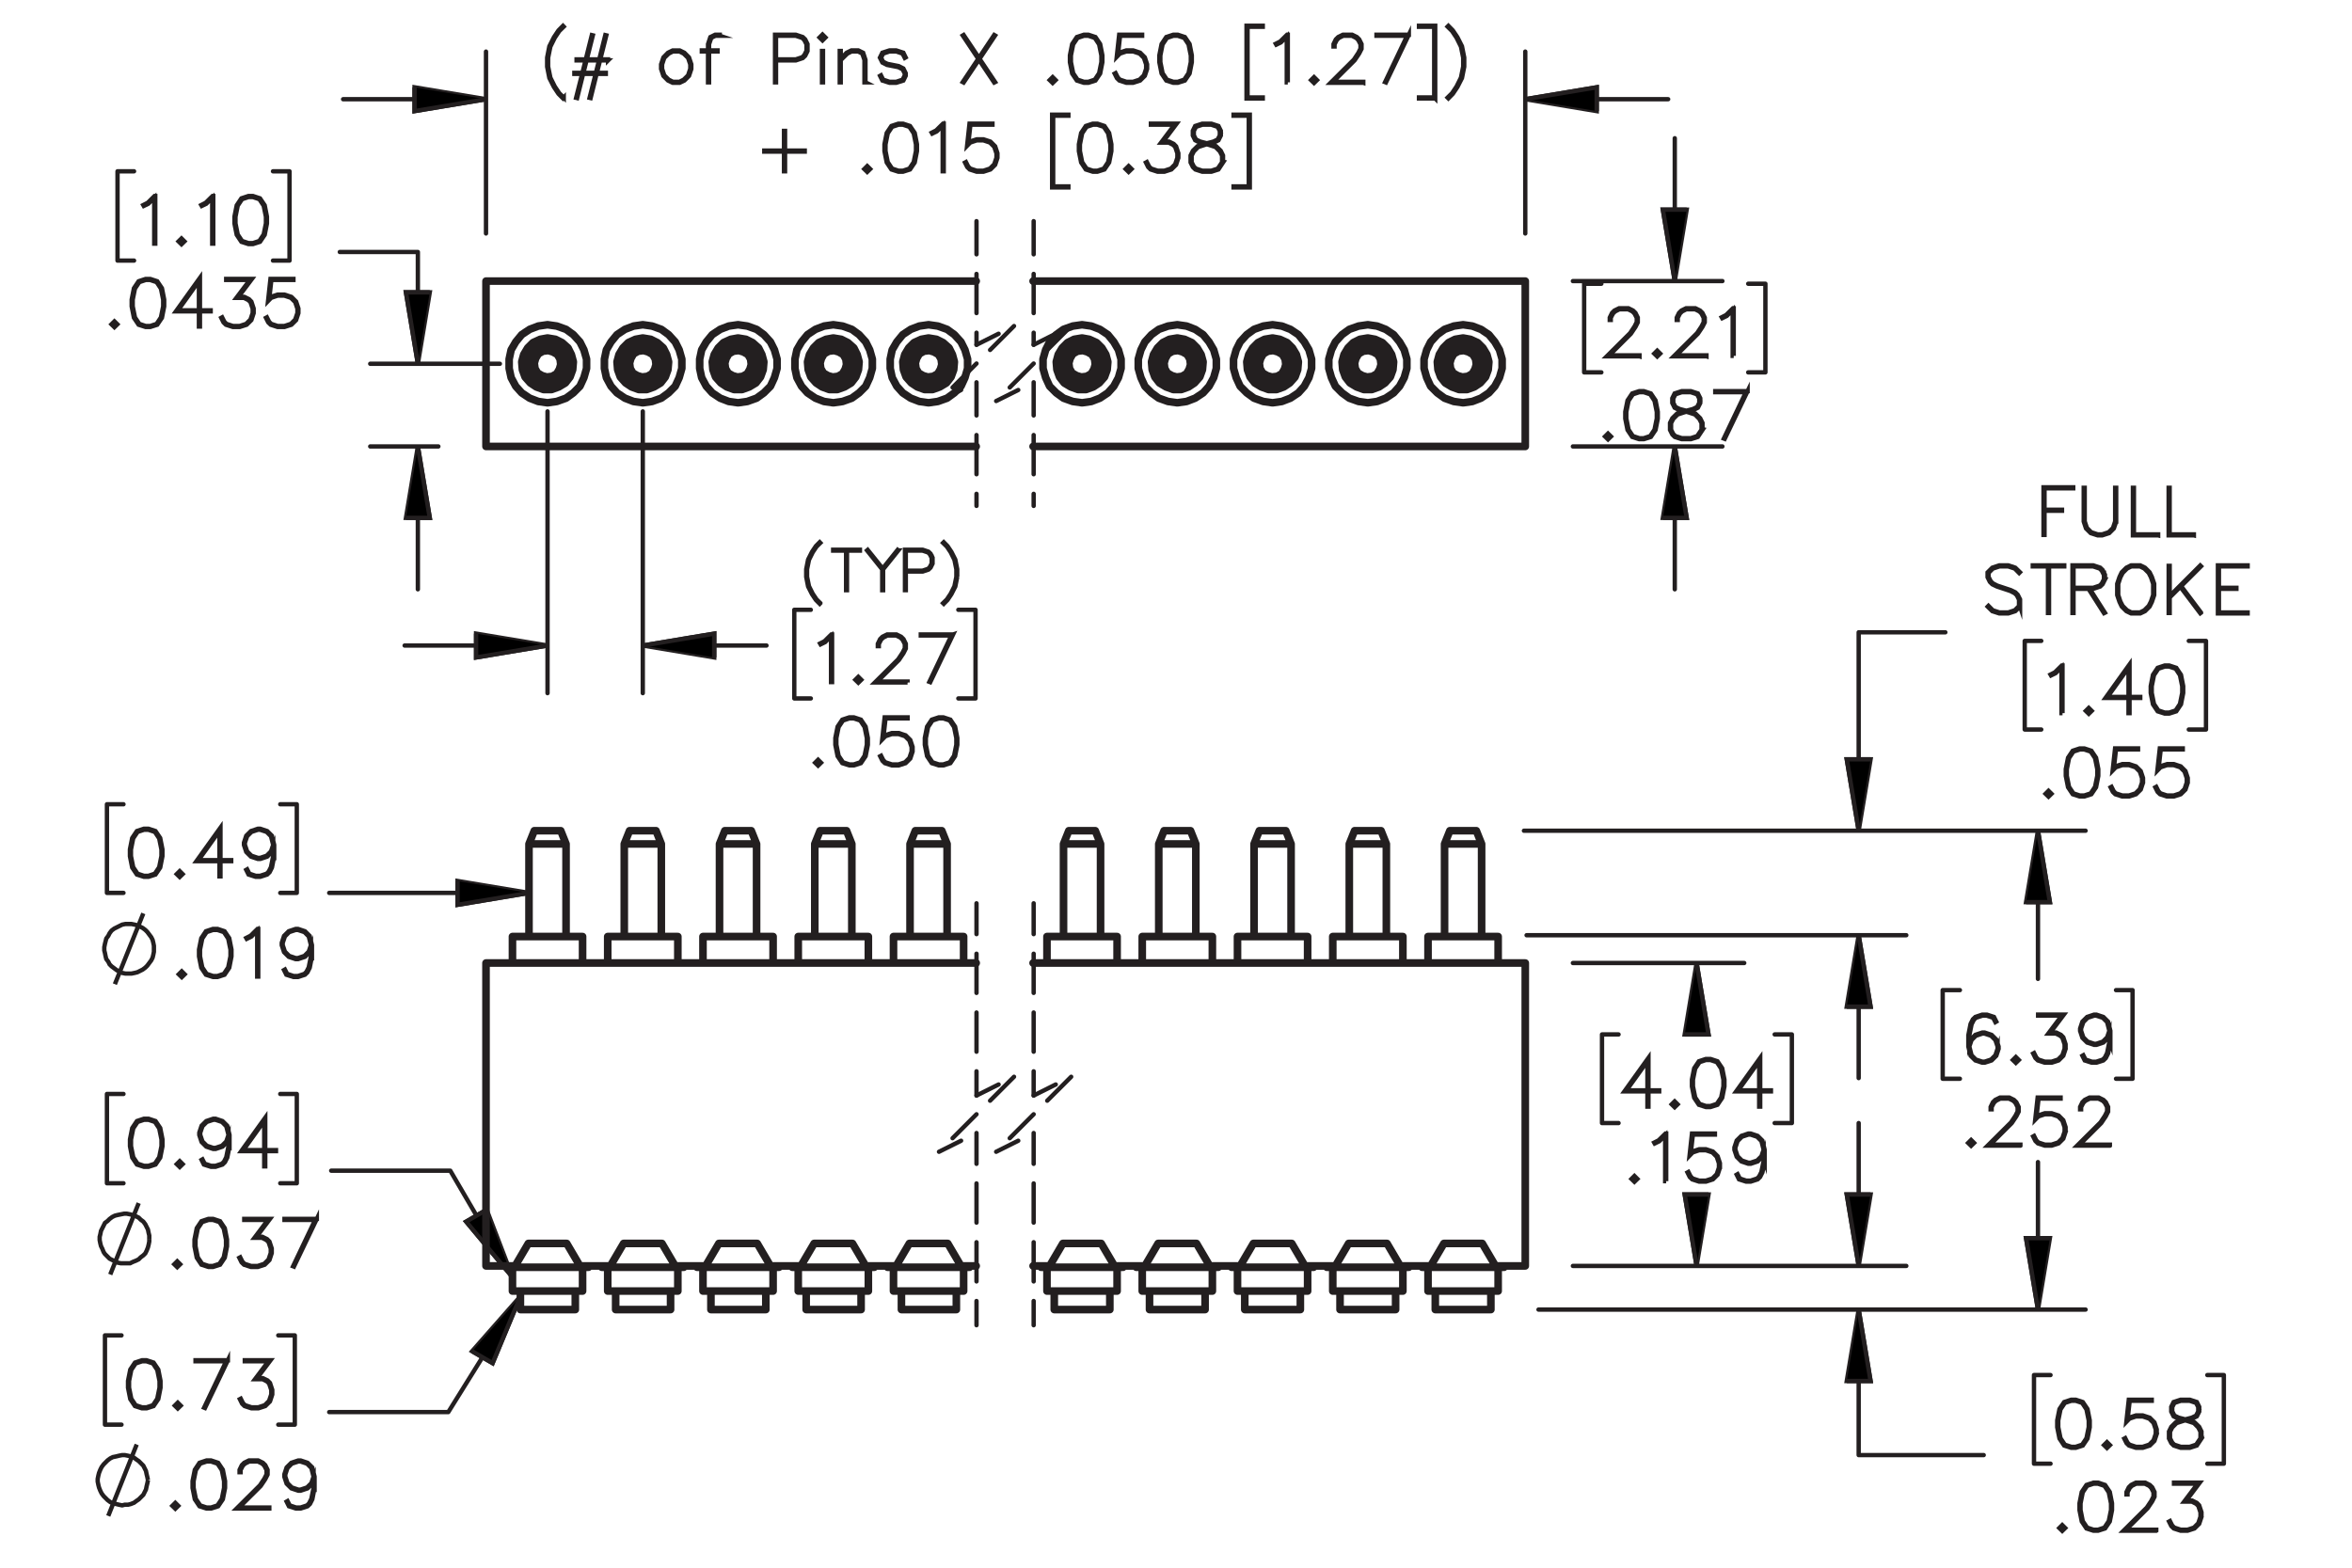 <?xml version="1.0" encoding="UTF-8"?><svg id="Layer_1" xmlns="http://www.w3.org/2000/svg" viewBox="0 0 216 144"><defs><style>.cls-1{stroke-dashoffset:1.331px;}.cls-1,.cls-2,.cls-3,.cls-4,.cls-5,.cls-6,.cls-7,.cls-8{fill:none;}.cls-1,.cls-2,.cls-3,.cls-4,.cls-5,.cls-6,.cls-7,.cls-8,.cls-9,.cls-10{stroke:#231f20;}.cls-1,.cls-2,.cls-3,.cls-5,.cls-6,.cls-7,.cls-8{stroke-linecap:round;stroke-linejoin:round;}.cls-1,.cls-2,.cls-4,.cls-5,.cls-6,.cls-7,.cls-8,.cls-10{stroke-width:.4px;}.cls-1,.cls-5,.cls-7,.cls-8{stroke-dasharray:0 0 3.6 1.8;}.cls-2{stroke-dasharray:0 0 0 0 43.2 3.6 3.6 3.6;}.cls-3{stroke-width:.7px;}.cls-4,.cls-9,.cls-10{stroke-miterlimit:10;}.cls-5{stroke-dashoffset:.769px;}.cls-7{stroke-dashoffset:.491px;}.cls-8{stroke-dashoffset:.553px;}.cls-9{stroke-width:.4px;}.cls-9,.cls-10{fill:#000;}</style></defs><path class="cls-9" d="M152.374,100.249h-.985v1.397h-.095v-1.397h-2.112l2.207-3.078v2.983h.985v.095ZM151.294,100.154v-2.688l-1.925,2.688h1.925Z"/><path class="cls-9" d="M154.068,101.439l-.272.265-.271-.265.271-.271.272.271ZM153.939,101.439l-.142-.141-.141.141.141.141.142-.141Z"/><path class="cls-9" d="M158.367,99.798l-.205,1.04-.432.641-.643.207h-.427l-.643-.207-.429-.641-.208-1.04v-.633l.208-1.04.429-.641.643-.213h.427l.643.213.432.641.205,1.04v.633ZM158.274,99.783v-.604l-.207-1.02-.395-.595-.597-.198h-.4l-.597.198-.398.595-.204,1.02v.604l.204,1.02.398.595.597.198h.4l.597-.198.395-.595.207-1.02Z"/><path class="cls-9" d="M162.637,100.249h-.985v1.397h-.095v-1.397h-2.112l2.207-3.078v2.983h.985v.095ZM161.557,100.154v-2.688l-1.925,2.688h1.925Z"/><path class="cls-9" d="M150.371,108.29l-.271.265-.271-.265.271-.271.271.271ZM150.241,108.29l-.141-.141-.142.141.142.141.141-.141Z"/><path class="cls-9" d="M153.018,108.497h-.095v-4.216l-.541.549-.421.204-.046-.081.406-.207.631-.623h.065v4.374Z"/><path class="cls-9" d="M157.951,107.267l-.21.636-.432.428-.637.207h-.631l-.637-.207-.225-.218-.207-.417.083-.046.205.405.19.195.603.198h.607l.602-.198.395-.397.202-.601v-.399l-.202-.601-.395-.395-.602-.201h-.607l-.603.201-.287.296.222-2.031h2.107v.095h-2.024l-.186,1.676.123-.118.637-.21h.631l.637.21.432.431.21.636v.425Z"/><path class="cls-9" d="M162.058,106.649l-.204,1.04-.213.423-.225.218-.637.207h-.427l-.647-.207-.213-.428.083-.049.202.397.59.198h.4l.602-.198.188-.195.202-.399.207-1.02v-.735l-.118.353-.432.431-.637.213h-.219l-.637-.213-.432-.431-.211-.636v-.219l.211-.635.432-.428.637-.213h.219l.637.213.432.428.21.842v1.044ZM161.966,105.611l-.202-.799-.395-.397-.602-.198h-.195l-.603.198-.395.397-.201.598v.195l.201.601.395.395.603.201h.195l.602-.201.395-.395.202-.595Z"/><path class="cls-9" d="M191.915,131.1l-.205,1.04-.432.641-.643.207h-.427l-.643-.207-.429-.641-.208-1.04v-.633l.208-1.04.429-.641.643-.213h.427l.643.213.432.641.205,1.04v.633ZM191.822,131.085v-.604l-.207-1.02-.395-.595-.597-.198h-.4l-.597.198-.398.595-.204,1.02v.604l.204,1.02.398.595.597.198h.4l.597-.198.395-.595.207-1.02Z"/><path class="cls-9" d="M193.77,132.74l-.272.265-.271-.265.271-.271.272.271ZM193.641,132.74l-.142-.141-.141.141.141.141.142-.141Z"/><path class="cls-9" d="M198.069,131.717l-.211.636-.432.428-.637.207h-.631l-.637-.207-.225-.218-.208-.417.084-.046.204.405.19.195.603.198h.607l.603-.198.395-.397.201-.601v-.399l-.201-.601-.395-.395-.603-.201h-.607l-.603.201-.288.296.222-2.031h2.109v.095h-2.025l-.188,1.676.124-.118.637-.21h.631l.637.21.432.431.211.636v.425Z"/><path class="cls-9" d="M202.178,132.134l-.43.646-.643.207h-.838l-.637-.207-.225-.218-.214-.429v-.641l.214-.432.429-.422.657-.219-.443-.106-.433-.218-.216-.435v-.436l.216-.44.651-.213h.838l.648.213.219.44v.436l-.219.435-.432.218-.441.106.023.006.631.213.432.422.211.432v.641ZM202.085,132.111v-.596l-.201-.394-.395-.402-.608-.198-.195-.055-.193.055-.608.198-.398.402-.198.394v.596l.198.394.19.195.603.198h.812l.596-.198.398-.589ZM201.878,129.64v-.392l-.196-.382-.59-.198h-.812l-.591.198-.196.382v.392l.196.388.395.192.603.155.602-.155.395-.192.196-.388Z"/><path class="cls-9" d="M189.662,140.356l-.272.265-.271-.265.271-.271.272.271ZM189.532,140.356l-.142-.141-.141.141.141.141.142-.141Z"/><path class="cls-9" d="M193.961,138.716l-.205,1.04-.432.641-.643.207h-.427l-.643-.207-.429-.641-.208-1.04v-.633l.208-1.04.429-.641.643-.213h.427l.643.213.432.641.205,1.04v.633ZM193.868,138.701v-.604l-.207-1.02-.395-.595-.597-.198h-.4l-.597.198-.398.595-.204,1.02v.604l.204,1.02.398.595.597.198h.4l.597-.198.395-.595.207-1.02Z"/><path class="cls-9" d="M198.023,140.603h-3.003l2.142-2.13.406-.611.201-.402v-.389l-.201-.394-.193-.195-.398-.198h-.802l-.395.198-.195.195-.202.394v.195h-.092v-.218l.21-.432.219-.215.433-.213h.85l.43.213.219.215.213.432v.436l-.213.423-.418.623-1.99,1.983h2.78v.089Z"/><path class="cls-9" d="M202.178,139.333l-.211.636-.432.428-.637.207h-.631l-.637-.207-.225-.218-.208-.417.084-.046.204.405.19.195.603.198h.607l.603-.198.395-.397.201-.601v-.399l-.201-.601-.196-.188-.395-.201h-.703l1.239-1.647h-2.176v-.095h2.366l-1.239,1.647h.536l.432.213.219.224.211.636v.425Z"/><path class="cls-9" d="M183.545,96.342l-.211.636-.432.428-.637.207h-.219l-.637-.207-.433-.428-.21-.842v-1.044l.204-1.04.214-.426.225-.215.637-.213h.426l.648.213.213.428-.083.049-.202-.397-.59-.198h-.401l-.602.198-.188.195-.201.399-.208,1.02v.735l.118-.353.433-.431.637-.213h.219l.637.213.432.431.211.636v.218ZM183.452,96.328v-.192l-.201-.602-.395-.394-.603-.201h-.196l-.602.201-.395.394-.202.596.202.799.395.397.602.198h.196l.603-.198.395-.397.201-.601Z"/><path class="cls-9" d="M185.4,97.365l-.272.265-.271-.265.271-.271.272.271ZM185.27,97.365l-.142-.141-.141.141.141.141.142-.141Z"/><path class="cls-9" d="M189.699,96.342l-.211.636-.432.428-.637.207h-.631l-.637-.207-.225-.218-.208-.417.084-.046.204.405.19.195.603.198h.607l.603-.198.395-.397.201-.601v-.399l-.201-.601-.196-.188-.395-.201h-.703l1.239-1.647h-2.176v-.095h2.366l-1.239,1.647h.536l.432.213.219.224.211.636v.425Z"/><path class="cls-9" d="M193.808,95.725l-.205,1.04-.213.423-.225.218-.637.207h-.427l-.648-.207-.213-.428.084-.049.201.397.591.198h.4l.603-.198.188-.195.201-.399.207-1.02v-.735l-.118.353-.432.431-.637.213h-.219l-.637-.213-.433-.431-.21-.636v-.219l.21-.635.433-.428.637-.213h.219l.637.213.432.428.211.842v1.044ZM193.715,94.686l-.201-.799-.395-.397-.603-.198h-.196l-.602.198-.395.397-.202.598v.195l.202.601.395.395.602.201h.196l.603-.201.395-.395.201-.595Z"/><path class="cls-9" d="M181.292,104.983l-.272.265-.271-.265.271-.271.272.271ZM181.162,104.983l-.142-.141-.141.141.141.141.142-.141Z"/><path class="cls-9" d="M185.545,105.231h-3.003l2.142-2.13.406-.611.201-.402v-.389l-.201-.394-.193-.195-.398-.198h-.802l-.395.198-.195.195-.202.394v.195h-.092v-.218l.21-.432.219-.215.433-.213h.85l.43.213.219.215.213.432v.436l-.213.423-.418.623-1.99,1.983h2.78v.089Z"/><path class="cls-9" d="M189.699,103.96l-.211.636-.432.428-.637.207h-.631l-.637-.207-.225-.218-.208-.417.084-.046.204.405.19.195.603.198h.607l.603-.198.395-.397.201-.601v-.399l-.201-.601-.395-.395-.603-.201h-.607l-.603.201-.288.296.222-2.031h2.109v.095h-2.025l-.188,1.676.124-.118.637-.21h.631l.637.21.432.431.211.636v.425Z"/><path class="cls-9" d="M193.762,105.231h-3.003l2.142-2.13.406-.611.201-.402v-.389l-.201-.394-.193-.195-.398-.198h-.802l-.395.198-.195.195-.202.394v.195h-.092v-.218l.21-.432.219-.215.433-.213h.85l.43.213.219.215.213.432v.436l-.213.423-.418.623-1.99,1.983h2.78v.089Z"/><path class="cls-9" d="M14.918,78.65l-.205,1.04-.432.641-.643.207h-.426l-.643-.207-.43-.641-.207-1.04v-.633l.207-1.04.43-.641.643-.213h.426l.643.213.432.641.205,1.04v.633ZM14.825,78.636v-.604l-.207-1.02-.395-.595-.597-.198h-.4l-.596.198-.398.595-.205,1.02v.604l.205,1.02.398.595.596.198h.4l.597-.198.395-.595.207-1.02Z"/><path class="cls-9" d="M16.773,80.291l-.271.265-.271-.265.271-.271.271.271ZM16.643,80.291l-.141-.141-.141.141.141.141.141-.141Z"/><path class="cls-9" d="M21.233,79.102h-.985v1.397h-.095v-1.397h-2.112l2.207-3.078v2.983h.985v.095ZM20.152,79.007v-2.688l-1.924,2.688h1.924Z"/><path class="cls-9" d="M25.18,78.65l-.205,1.04-.213.423-.225.218-.637.207h-.426l-.648-.207-.213-.428.084-.049.202.397.591.198h.4l.602-.198.188-.195.202-.399.207-1.02v-.735l-.118.353-.432.431-.637.213h-.219l-.637-.213-.432-.431-.21-.636v-.219l.21-.635.432-.428.637-.213h.219l.637.213.432.428.21.842v1.044ZM25.088,77.612l-.202-.799-.395-.397-.602-.198h-.196l-.602.198-.395.397-.202.598v.195l.202.601.395.395.602.201h.196l.602-.201.395-.395.202-.595Z"/><path class="cls-4" d="M10.55,90.401l2.612-6.501M14.134,87.12v-.243l-.061-.304-.061-.243-.121-.243-.182-.243-.182-.243-.182-.182-.243-.182-.243-.121-.243-.121-.243-.061-.304-.061h-.547l-.304.061-.243.121-.243.121-.243.121-.243.182-.182.243-.121.243-.182.243-.061.243-.061.243-.061.304v.304l.061.243.061.304.061.243.182.243.121.243.182.182.243.182.243.182.243.121.243.121.304.061h.547l.304-.061.243-.061.243-.121.243-.121.243-.182.182-.182.182-.243.182-.243.121-.243.061-.243.061-.304v-.304"/><path class="cls-9" d="M16.961,89.493l-.271.265-.271-.265.271-.271.271.271ZM16.832,89.493l-.141-.141-.141.141.141.141.141-.141Z"/><path class="cls-9" d="M21.258,87.853l-.204,1.04-.432.641-.642.207h-.426l-.642-.207-.429-.641-.207-1.04v-.633l.207-1.04.429-.641.642-.213h.426l.642.213.432.641.204,1.04v.633ZM21.166,87.838v-.604l-.207-1.02-.395-.595-.596-.198h-.4l-.596.198-.397.595-.205,1.02v.604l.205,1.02.397.595.596.198h.4l.596-.198.395-.595.207-1.02Z"/><path class="cls-9" d="M23.715,89.7h-.095v-4.216l-.541.549-.42.204-.046-.081.406-.207.63-.623h.066v4.374Z"/><path class="cls-9" d="M28.648,87.853l-.204,1.04-.213.423-.225.218-.636.207h-.426l-.648-.207-.213-.428.084-.049.202.397.59.198h.4l.602-.198.187-.195.202-.399.207-1.02v-.735l-.118.353-.432.431-.636.213h-.219l-.636-.213-.432-.431-.21-.636v-.219l.21-.635.432-.428.636-.213h.219l.636.213.432.428.21.842v1.044ZM28.556,86.814l-.202-.799-.395-.397-.602-.198h-.196l-.602.198-.395.397-.201.598v.195l.201.601.395.395.602.201h.196l.602-.201.395-.395.202-.595Z"/><path class="cls-9" d="M190.398,44.855h-2.636v1.966h1.605v.095h-1.605v2.219h-.092v-4.374h2.728v.095Z"/><path class="cls-9" d="M194.344,47.905l-.213.635-.429.428-.637.206h-.426l-.636-.206-.432-.428-.21-.635v-3.098h.092v3.083l.201.601.395.397.602.198h.4l.601-.198.398-.397.198-.601v-3.083h.096v3.098Z"/><path class="cls-9" d="M198.196,49.175h-2.316v-4.368h.092v4.279h2.225v.089Z"/><path class="cls-9" d="M201.477,49.175h-2.316v-4.368h.092v4.279h2.225v.089Z"/><path class="cls-9" d="M185.516,55.705l-.439.434-.636.206h-.838l-.637-.206-.423-.417.069-.072.403.408.602.198h.811l.602-.198.389-.391v-.586l-.198-.397-.196-.192-.399-.207-1.238-.411-.427-.206-.219-.219-.21-.428v-.442l.435-.434.637-.212h.838l.636.212.427.417-.072.072-.4-.408-.602-.198h-.811l-.602.198-.392.391v.382l.201.394.195.192.4.207,1.238.411.426.207.216.219.214.428v.649Z"/><path class="cls-9" d="M189.574,52.026h-1.398v4.279h-.096v-4.279h-1.397v-.095h2.891v.095Z"/><path class="cls-9" d="M193.315,53.227l-.214.428-.225.218-.636.213h-.328l1.397,2.193-.084.043-1.425-2.236h-1.376v2.219h-.093v-4.374h1.909l.636.212.225.216.214.431v.437ZM193.22,53.202v-.388l-.198-.394-.19-.195-.602-.198h-1.805v1.966h1.805l.602-.201.19-.193.198-.397Z"/><path class="cls-9" d="M197.835,54.662l-.213.629-.208.425-.423.423-.432.206h-.85l-.429-.206-.427-.423-.204-.425-.213-.629v-1.04l.213-.63.204-.425.427-.422.429-.212h.85l.432.212.423.422.208.425.213.63v1.04ZM197.74,54.65v-1.018l-.202-.606-.204-.399-.403-.402-.395-.198h-.8l-.398.198-.4.402-.207.399-.199.606v1.018l.199.606.207.399.4.402.398.198h.8l.395-.198.403-.402.204-.399.202-.606Z"/><path class="cls-9" d="M202.137,56.274l-.072.055-1.828-2.426-.979.978v1.425h-.093v-4.328h.093v2.773l2.807-2.808.072.072-1.828,1.825,1.828,2.434Z"/><path class="cls-9" d="M206.415,56.346h-2.729v-4.414h2.729v.095h-2.637v1.966h1.606v.095h-1.606v2.17h2.637v.089Z"/><path class="cls-9" d="M189.414,65.505h-.095v-4.216l-.541.549-.421.204-.046-.08.406-.207.631-.624h.065v4.374Z"/><path class="cls-9" d="M192.096,65.298l-.271.265-.271-.265.271-.27.271.27ZM191.966,65.298l-.141-.141-.142.141.142.141.141-.141Z"/><path class="cls-9" d="M196.554,64.108h-.984v1.397h-.095v-1.397h-2.111l2.206-3.078v2.983h.984v.095ZM195.475,64.013v-2.687l-1.924,2.687h1.924Z"/><path class="cls-9" d="M200.499,63.657l-.204,1.04-.432.641-.643.206h-.427l-.642-.206-.43-.641-.207-1.04v-.632l.207-1.04.43-.641.642-.212h.427l.643.212.432.641.204,1.04v.632ZM200.407,63.643v-.604l-.207-1.02-.395-.595-.597-.198h-.4l-.596.198-.398.595-.205,1.02v.604l.205,1.02.398.595.596.198h.4l.597-.198.395-.595.207-1.02Z"/><path class="cls-9" d="M188.402,72.914l-.272.265-.271-.265.271-.271.272.271ZM188.273,72.914l-.142-.141-.141.141.141.141.142-.141Z"/><path class="cls-9" d="M192.701,71.273l-.205,1.04-.432.641-.643.207h-.427l-.643-.207-.429-.641-.208-1.04v-.632l.208-1.04.429-.641.643-.212h.427l.643.212.432.641.205,1.04v.632ZM192.608,71.259v-.604l-.207-1.02-.395-.595-.597-.198h-.4l-.597.198-.398.595-.204,1.02v.604l.204,1.02.398.595.597.198h.4l.597-.198.395-.595.207-1.02Z"/><path class="cls-9" d="M196.81,71.891l-.211.636-.432.428-.637.207h-.631l-.637-.207-.225-.218-.208-.417.084-.046.204.405.19.195.603.198h.607l.603-.198.395-.397.201-.601v-.4l-.201-.601-.395-.394-.603-.201h-.607l-.603.201-.288.296.222-2.032h2.109v.095h-2.025l-.188,1.675.124-.118.637-.21h.631l.637.21.432.431.211.635v.425Z"/><path class="cls-9" d="M200.918,71.891l-.211.636-.432.428-.637.207h-.631l-.637-.207-.225-.218-.208-.417.084-.046.204.405.19.195.603.198h.607l.603-.198.395-.397.201-.601v-.4l-.201-.601-.395-.394-.603-.201h-.607l-.603.201-.288.296.222-2.032h2.109v.095h-2.025l-.188,1.675.124-.118.637-.21h.631l.637.21.432.431.211.635v.425Z"/><path class="cls-9" d="M14.742,127.474l-.205,1.04-.432.641-.643.207h-.426l-.643-.207-.43-.641-.207-1.04v-.633l.207-1.04.43-.641.643-.213h.426l.643.213.432.641.205,1.04v.633ZM14.65,127.459v-.604l-.207-1.02-.395-.595-.597-.198h-.4l-.596.198-.398.595-.205,1.02v.604l.205,1.02.398.595.596.198h.4l.597-.198.395-.595.207-1.02Z"/><path class="cls-9" d="M16.597,129.114l-.271.265-.271-.265.271-.271.271.271ZM16.468,129.114l-.141-.141-.141.141.141.141.141-.141Z"/><path class="cls-9" d="M20.928,124.947l-2.103,4.386-.081-.032,2.028-4.259h-2.815v-.095h2.971Z"/><path class="cls-9" d="M25.005,128.091l-.21.636-.432.428-.637.207h-.631l-.637-.207-.225-.218-.207-.417.084-.046.204.405.19.195.602.198h.608l.602-.198.395-.397.202-.601v-.399l-.202-.601-.196-.188-.395-.201h-.703l1.239-1.647h-2.175v-.095h2.365l-1.239,1.647h.536l.433.213.219.224.21.636v.425Z"/><path class="cls-4" d="M9.942,139.246l2.612-6.561M13.588,135.966l-.061-.304-.061-.243-.061-.304-.121-.243-.121-.243-.182-.182-.243-.243-.182-.121-.243-.182-.304-.121-.243-.061-.304-.061h-.243l-.304.061-.243.061-.304.061-.243.121-.243.182-.182.182-.182.182-.182.243-.121.243-.121.304-.061.243-.061.304v.243l.061.304.061.243.121.304.121.243.182.243.182.182.182.182.243.182.243.121.304.061.243.061.304.061.243-.061h.304l.243-.061.304-.121.243-.182.182-.121.243-.243.182-.182.121-.243.121-.243.061-.304.061-.243.061-.304"/><path class="cls-9" d="M16.372,138.318l-.271.265-.271-.265.271-.271.271.271ZM16.242,138.318l-.141-.141-.141.141.141.141.141-.141Z"/><path class="cls-9" d="M20.67,136.678l-.205,1.04-.432.641-.643.207h-.426l-.643-.207-.43-.641-.207-1.04v-.633l.207-1.04.43-.641.643-.213h.426l.643.213.432.641.205,1.04v.633ZM20.578,136.663v-.604l-.207-1.02-.395-.595-.597-.198h-.4l-.596.198-.398.595-.205,1.02v.604l.205,1.02.398.595.596.198h.4l.597-.198.395-.595.207-1.02Z"/><path class="cls-9" d="M24.733,138.565h-3.002l2.141-2.13.406-.611.202-.402v-.389l-.202-.394-.193-.195-.398-.198h-.801l-.395.198-.196.195-.202.394v.195h-.092v-.218l.21-.432.219-.215.432-.213h.85l.43.213.219.215.213.432v.436l-.213.423-.417.623-1.991,1.983h2.78v.089Z"/><path class="cls-9" d="M28.888,136.678l-.205,1.04-.213.423-.225.218-.637.207h-.426l-.648-.207-.213-.428.084-.049.202.397.591.198h.4l.602-.198.188-.195.202-.399.207-1.02v-.735l-.118.353-.432.431-.637.213h-.219l-.637-.213-.432-.431-.21-.636v-.219l.21-.635.432-.428.637-.213h.219l.637.213.432.428.21.842v1.044ZM28.795,135.64l-.202-.799-.395-.397-.602-.198h-.196l-.602.198-.395.397-.202.598v.195l.202.601.395.395.602.201h.196l.602-.201.395-.395.202-.595Z"/><path class="cls-9" d="M14.922,105.289l-.205,1.04-.432.641-.643.207h-.426l-.643-.207-.43-.641-.207-1.04v-.633l.207-1.04.43-.641.643-.213h.426l.643.213.432.641.205,1.04v.633ZM14.83,105.274v-.604l-.207-1.02-.395-.595-.597-.198h-.4l-.596.198-.398.595-.205,1.02v.604l.205,1.02.398.595.596.198h.4l.597-.198.395-.595.207-1.02Z"/><path class="cls-9" d="M16.777,106.93l-.271.265-.271-.265.271-.271.271.271ZM16.648,106.93l-.141-.141-.141.141.141.141.141-.141Z"/><path class="cls-9" d="M21.077,105.289l-.205,1.04-.213.423-.225.218-.637.207h-.426l-.648-.207-.213-.428.084-.049.202.397.591.198h.4l.602-.198.188-.195.202-.399.207-1.02v-.735l-.118.353-.432.431-.637.213h-.219l-.637-.213-.432-.431-.21-.636v-.219l.21-.635.432-.428.637-.213h.219l.637.213.432.428.21.842v1.044ZM20.984,104.251l-.202-.799-.395-.397-.602-.198h-.196l-.602.198-.395.397-.202.598v.195l.202.601.395.395.602.201h.196l.602-.201.395-.395.202-.595Z"/><path class="cls-9" d="M25.346,105.74h-.985v1.397h-.095v-1.397h-2.112l2.207-3.078v2.983h.985v.095ZM24.266,105.645v-2.688l-1.924,2.688h1.924Z"/><path class="cls-4" d="M10.125,117.071l2.612-6.561M13.709,113.791v-.304l-.061-.243-.061-.304-.121-.243-.121-.243-.182-.243-.243-.182-.182-.182-.243-.121-.304-.121-.243-.061-.304-.061h-.243l-.304.061-.304.061-.243.061-.243.121-.243.182-.182.182-.243.182-.121.243-.121.243-.121.243-.061.304-.061.243v.304l.061.304.061.243.121.243.121.304.121.182.243.243.182.182.243.121.243.121.243.121.304.061h.851l.243-.121.304-.121.243-.121.182-.182.243-.182.182-.182.121-.243.121-.304.061-.243.061-.304v-.243"/><path class="cls-9" d="M16.549,116.128l-.271.265-.271-.265.271-.271.271.271ZM16.419,116.128l-.141-.141-.141.141.141.141.141-.141Z"/><path class="cls-9" d="M20.848,114.487l-.205,1.04-.432.641-.643.207h-.426l-.643-.207-.43-.641-.207-1.04v-.633l.207-1.04.43-.641.643-.213h.426l.643.213.432.641.205,1.04v.633ZM20.755,114.473v-.604l-.207-1.02-.395-.595-.597-.198h-.4l-.596.198-.398.595-.205,1.02v.604l.205,1.02.398.595.596.198h.4l.597-.198.395-.595.207-1.02Z"/><path class="cls-9" d="M24.956,115.105l-.21.636-.432.428-.637.207h-.631l-.637-.207-.225-.218-.207-.417.084-.046.204.405.19.195.602.198h.608l.602-.198.395-.397.202-.601v-.399l-.202-.601-.196-.188-.395-.201h-.703l1.239-1.647h-2.175v-.095h2.365l-1.239,1.647h.536l.433.213.219.224.21.636v.425Z"/><path class="cls-9" d="M29.097,111.961l-2.103,4.386-.081-.032,2.028-4.259h-2.815v-.095h2.971Z"/><path class="cls-9" d="M150.565,32.727h-3.001l2.14-2.129.406-.612.202-.402v-.388l-.202-.394-.192-.195-.398-.198h-.801l-.395.198-.196.195-.201.394v.195h-.093v-.219l.211-.431.219-.216.432-.212h.85l.43.212.219.216.213.431v.437l-.213.422-.418.624-1.99,1.983h2.779v.089Z"/><path class="cls-9" d="M152.465,32.48l-.271.265-.271-.265.271-.27.271.27ZM152.335,32.48l-.141-.141-.142.141.142.141.141-.141Z"/><path class="cls-9" d="M156.716,32.727h-3.001l2.14-2.129.406-.612.202-.402v-.388l-.202-.394-.192-.195-.398-.198h-.801l-.395.198-.196.195-.201.394v.195h-.093v-.219l.211-.431.219-.216.432-.212h.85l.43.212.219.216.213.431v.437l-.213.422-.418.624-1.99,1.983h2.779v.089Z"/><path class="cls-9" d="M159.218,32.687h-.095v-4.216l-.541.549-.421.204-.046-.08.406-.207.631-.624h.065v4.374Z"/><path class="cls-9" d="M147.947,40.095l-.272.265-.271-.265.271-.27.272.27ZM147.817,40.095l-.142-.141-.141.141.141.141.142-.141Z"/><path class="cls-9" d="M152.246,38.454l-.205,1.04-.432.641-.643.206h-.427l-.643-.206-.429-.641-.208-1.04v-.632l.208-1.04.429-.641.643-.212h.427l.643.212.432.641.205,1.04v.632ZM152.153,38.44v-.604l-.207-1.02-.395-.595-.597-.198h-.4l-.597.198-.398.595-.204,1.02v.604l.204,1.02.398.595.597.198h.4l.597-.198.395-.595.207-1.02Z"/><path class="cls-9" d="M156.355,39.488l-.43.647-.643.206h-.838l-.637-.206-.225-.219-.214-.428v-.641l.214-.431.429-.422.657-.219-.443-.106-.433-.218-.216-.434v-.436l.216-.44.651-.212h.838l.648.212.219.44v.436l-.219.434-.432.218-.441.106.023.006.631.213.432.422.211.431v.641ZM156.262,39.465v-.595l-.201-.394-.395-.402-.608-.198-.195-.055-.193.055-.608.198-.398.402-.198.394v.595l.198.394.19.195.603.198h.812l.596-.198.398-.589ZM156.055,36.994v-.391l-.196-.382-.59-.198h-.812l-.591.198-.196.382v.391l.196.388.395.192.603.155.602-.155.395-.192.196-.388Z"/><path class="cls-9" d="M160.494,35.928l-2.103,4.386-.081-.032,2.028-4.259h-2.814v-.095h2.97Z"/><path class="cls-9" d="M14.259,22.379h-.095v-4.216l-.541.549-.42.204-.046-.08.406-.207.63-.624h.066v4.374Z"/><path class="cls-9" d="M16.939,22.172l-.271.265-.271-.265.271-.27.271.27ZM16.809,22.172l-.141-.141-.141.141.141.141.141-.141Z"/><path class="cls-9" d="M19.584,22.379h-.095v-4.216l-.541.549-.42.204-.046-.08.406-.207.63-.624h.066v4.374Z"/><path class="cls-9" d="M24.515,20.531l-.205,1.04-.432.641-.642.206h-.426l-.642-.206-.429-.641-.207-1.04v-.632l.207-1.04.429-.641.642-.212h.426l.642.212.432.641.205,1.04v.632ZM24.422,20.517v-.604l-.207-1.02-.395-.595-.596-.198h-.4l-.596.198-.397.595-.205,1.02v.604l.205,1.02.397.595.596.198h.4l.596-.198.395-.595.207-1.02Z"/><path class="cls-9" d="M10.779,29.789l-.271.265-.271-.265.271-.27.271.27ZM10.65,29.789l-.141-.141-.141.141.141.141.141-.141Z"/><path class="cls-9" d="M15.078,28.148l-.205,1.04-.432.641-.643.206h-.426l-.643-.206-.43-.641-.207-1.04v-.632l.207-1.04.43-.641.643-.212h.426l.643.212.432.641.205,1.04v.632ZM14.986,28.134v-.604l-.207-1.02-.395-.595-.597-.198h-.4l-.596.198-.398.595-.205,1.02v.604l.205,1.02.398.595.596.198h.4l.597-.198.395-.595.207-1.02Z"/><path class="cls-9" d="M19.348,28.599h-.985v1.397h-.095v-1.397h-2.112l2.207-3.078v2.983h.985v.095ZM18.268,28.504v-2.687l-1.924,2.687h1.924Z"/><path class="cls-9" d="M23.295,28.766l-.21.635-.432.428-.637.206h-.631l-.637-.206-.225-.219-.207-.416.084-.046.205.405.19.195.602.198h.608l.602-.198.395-.397.202-.601v-.399l-.202-.601-.196-.187-.395-.201h-.703l1.239-1.647h-2.175v-.095h2.365l-1.239,1.647h.536l.433.213.219.224.21.635v.425Z"/><path class="cls-9" d="M27.404,28.766l-.21.635-.432.428-.637.206h-.631l-.637-.206-.225-.219-.207-.416.084-.046.205.405.19.195.602.198h.608l.602-.198.395-.397.202-.601v-.399l-.202-.601-.395-.394-.602-.201h-.608l-.602.201-.288.296.222-2.032h2.109v.095h-2.026l-.187,1.675.124-.118.637-.21h.631l.637.21.432.431.21.635v.425Z"/><path class="cls-9" d="M51.772,8.963l-.069.072-.415-.42-.417-.624-.42-.825-.204-1.04v-.836l.204-1.04.42-.831.417-.624.415-.419.069.072-.412.405-.409.612-.406.819-.207,1.018v.813l.207,1.018.406.814.409.612.412.405Z"/><path class="cls-9" d="M55.843,5.549h-.737l-.288,1.144h.818v.092h-.844l-.553,2.225-.095-.023.556-2.202h-1.146l-.553,2.225-.095-.023.556-2.202h-.714v-.092h.737l.288-1.144h-.821v-.095h.844l.556-2.231.095.023-.556,2.208h1.143l.556-2.231.095.023-.556,2.208h.714v.095ZM55.011,5.549h-1.143l-.288,1.144h1.143l.288-1.144Z"/><path class="cls-9" d="M63.489,6.334l-.213.635-.426.428-.429.206h-.642l-.432-.206-.423-.428-.213-.635v-.425l.213-.635.423-.431.432-.21h.642l.429.21.426.431.213.635v.425ZM63.394,6.319v-.399l-.201-.601-.4-.394-.395-.201h-.596l-.395.201-.403.394-.199.601v.399l.199.601.403.397.395.198h.596l.395-.198.4-.397.201-.601Z"/><path class="cls-9" d="M66.103,3.285h-.4l-.383.192-.202.589v.566h.78v.092h-.78v2.839h-.095v-2.839h-.57v-.092h.57v-.578l.213-.646.443-.218h.423v.095Z"/><path class="cls-9" d="M74.16,4.69l-.213.431-.225.215-.636.213h-1.817v2.015h-.092V3.19h1.909l.636.212.225.216.213.431v.641ZM74.065,4.667v-.595l-.199-.394-.19-.195-.602-.198h-1.806v2.17h1.806l.602-.198.19-.196.199-.394Z"/><path class="cls-9" d="M75.807,3.443l-.271.27-.271-.27.271-.271.271.271ZM75.678,3.443l-.141-.141-.141.141.141.141.141-.141ZM75.582,7.564h-.092v-2.885h.092v2.885Z"/><path class="cls-9" d="M79.484,7.564h-.095v-2.055l-.199-.589-.386-.195h-.593l-.398.201-.602.595v2.043h-.092v-2.885h.092v.712l.544-.549.429-.21h.645l.44.216.213.649v2.066Z"/><path class="cls-9" d="M83.179,6.957l-.216.44-.65.206h-.631l-.648-.206-.213-.428.084-.049.199.397.59.198h.607l.59-.198.196-.385v-.181l-.196-.388-.395-.196-1.034-.204-.429-.219-.225-.448.225-.454.648-.21h.631l.65.21.21.431-.081.046-.202-.394-.59-.201h-.607l-.59.201-.188.371.188.377.398.195,1.031.204.432.219.216.436v.23Z"/><path class="cls-9" d="M91.388,7.538l-.084.043-1.402-2.095-1.405,2.095-.081-.043,1.426-2.135-1.426-2.141.081-.049,1.405,2.101,1.402-2.101.084.049-1.428,2.141,1.428,2.135Z"/><path class="cls-9" d="M96.943,7.357l-.271.265-.271-.265.271-.27.271.27ZM96.814,7.357l-.141-.141-.141.141.141.141.141-.141Z"/><path class="cls-9" d="M101.24,5.716l-.205,1.04-.432.641-.642.206h-.426l-.642-.206-.429-.641-.207-1.04v-.632l.207-1.04.429-.641.642-.212h.426l.642.212.432.641.205,1.04v.632ZM101.147,5.702v-.604l-.207-1.02-.395-.595-.596-.198h-.4l-.596.198-.398.595-.204,1.02v.604l.204,1.02.398.595.596.198h.4l.596-.198.395-.595.207-1.02Z"/><path class="cls-9" d="M105.346,6.334l-.21.635-.432.428-.637.206h-.63l-.637-.206-.225-.219-.207-.416.084-.046.205.405.19.195.602.198h.608l.602-.198.395-.397.202-.601v-.399l-.202-.601-.395-.394-.602-.201h-.608l-.602.201-.288.296.222-2.032h2.108v.095h-2.024l-.187,1.675.123-.118.637-.21h.63l.637.21.432.431.21.635v.425Z"/><path class="cls-9" d="M109.452,5.716l-.204,1.04-.433.641-.642.206h-.426l-.642-.206-.429-.641-.207-1.04v-.632l.207-1.04.429-.641.642-.212h.426l.642.212.433.641.204,1.04v.632ZM109.359,5.702v-.604l-.207-1.02-.395-.595-.596-.198h-.4l-.596.198-.398.595-.204,1.02v.604l.204,1.02.398.595.596.198h.4l.596-.198.395-.595.207-1.02Z"/><path class="cls-9" d="M115.968,9.047h-1.491V2.365h1.491v.095h-1.397v6.492h1.397v.095Z"/><path class="cls-9" d="M118.267,7.564h-.095V3.348l-.541.549-.421.204-.046-.08.406-.207.63-.624h.066v4.374Z"/><path class="cls-9" d="M120.947,7.357l-.271.265-.271-.265.271-.27.271.27ZM120.817,7.357l-.141-.141-.142.141.142.141.141-.141Z"/><path class="cls-9" d="M125.198,7.604h-3.001l2.14-2.129.406-.612.201-.402v-.388l-.201-.394-.193-.195-.398-.198h-.8l-.395.198-.196.195-.201.394v.195h-.093v-.219l.211-.431.219-.216.432-.212h.85l.429.212.219.216.213.431v.437l-.213.422-.417.624-1.99,1.983h2.779v.089Z"/><path class="cls-9" d="M129.382,3.19l-2.102,4.386-.081-.032,2.027-4.259h-2.813v-.095h2.969Z"/><path class="cls-9" d="M131.806,9.047h-1.491v-.095h1.397V2.46h-1.397v-.095h1.491v6.682Z"/><path class="cls-9" d="M134.471,6.127l-.208,1.04-.42.825-.418.624-.411.42-.072-.072.411-.405.409-.612.406-.814.207-1.018v-.813l-.207-1.018-.406-.819-.409-.612-.411-.405.072-.072.411.419.418.624.42.831.208,1.04v.836Z"/><path class="cls-9" d="M73.905,13.926h-1.809v1.808h-.095v-1.808h-1.812v-.095h1.812v-1.808h.095v1.808h1.809v.095Z"/><path class="cls-9" d="M79.915,15.526l-.271.265-.271-.265.271-.27.271.27ZM79.785,15.526l-.141-.141-.141.141.141.141.141-.141Z"/><path class="cls-9" d="M84.211,13.885l-.205,1.04-.432.641-.643.206h-.426l-.643-.206-.429-.641-.207-1.04v-.632l.207-1.04.429-.641.643-.212h.426l.643.212.432.641.205,1.04v.632ZM84.119,13.871v-.604l-.207-1.02-.395-.595-.596-.198h-.4l-.596.198-.398.595-.204,1.02v.604l.204,1.02.398.595.596.198h.4l.596-.198.395-.595.207-1.02Z"/><path class="cls-9" d="M86.668,15.733h-.095v-4.216l-.541.549-.42.204-.046-.08.406-.207.631-.624h.066v4.374Z"/><path class="cls-9" d="M91.601,14.503l-.21.635-.432.428-.637.206h-.63l-.637-.206-.225-.219-.207-.416.084-.046.205.405.19.195.602.198h.608l.602-.198.395-.397.202-.601v-.399l-.202-.601-.395-.394-.602-.201h-.608l-.602.201-.288.296.222-2.032h2.108v.095h-2.024l-.187,1.675.123-.118.637-.21h.63l.637.21.432.431.21.635v.425Z"/><path class="cls-9" d="M98.117,17.216h-1.492v-6.682h1.492v.095h-1.397v6.492h1.397v.095Z"/><path class="cls-9" d="M102.065,13.885l-.205,1.04-.432.641-.643.206h-.426l-.643-.206-.429-.641-.207-1.04v-.632l.207-1.04.429-.641.643-.212h.426l.643.212.432.641.205,1.04v.632ZM101.973,13.871v-.604l-.207-1.02-.395-.595-.596-.198h-.4l-.596.198-.398.595-.204,1.02v.604l.204,1.02.398.595.596.198h.4l.596-.198.395-.595.207-1.02Z"/><path class="cls-9" d="M103.92,15.526l-.271.265-.271-.265.271-.27.271.27ZM103.79,15.526l-.141-.141-.141.141.141.141.141-.141Z"/><path class="cls-9" d="M108.216,14.503l-.21.635-.432.428-.637.206h-.63l-.637-.206-.225-.219-.207-.416.084-.046.205.405.19.195.602.198h.608l.602-.198.395-.397.202-.601v-.399l-.202-.601-.196-.187-.395-.201h-.703l1.238-1.647h-2.174v-.095h2.364l-1.238,1.647h.536l.432.213.219.224.21.635v.425Z"/><path class="cls-9" d="M112.322,14.92l-.428.647-.643.206h-.838l-.637-.206-.225-.219-.213-.428v-.641l.213-.431.43-.422.656-.219-.443-.106-.433-.218-.216-.434v-.436l.216-.44.651-.212h.838l.648.212.219.44v.436l-.219.434-.434.218-.44.106.023.006.629.213.434.422.209.431v.641ZM112.231,14.897v-.595l-.201-.394-.395-.402-.607-.198-.197-.055-.191.055-.607.198-.398.402-.198.394v.595l.198.394.19.195.604.198h.81l.598-.198.397-.589ZM112.023,12.425v-.391l-.195-.382-.592-.198h-.81l-.592.198-.195.382v.391l.195.388.395.192.602.155.604-.155.395-.192.195-.388Z"/><path class="cls-9" d="M114.778,17.216h-1.491v-.095h1.397v-6.492h-1.397v-.095h1.491v6.682Z"/><path class="cls-9" d="M75.337,55.401l-.059.061-.352-.356-.355-.53-.357-.701-.174-.884v-.71l.174-.884.357-.706.355-.53.352-.356.059.061-.35.344-.348.52-.345.696-.176.864v.691l.176.864.345.691.348.52.35.344Z"/><path class="cls-9" d="M78.974,50.577h-1.19v3.635h-.081v-3.635h-1.187v-.081h2.457v.081Z"/><path class="cls-9" d="M82.494,50.562l-1.393,1.738v1.912h-.081v-1.912l-1.393-1.738.059-.051,1.375,1.711,1.373-1.711.059.051Z"/><path class="cls-9" d="M85.644,51.77l-.181.366-.191.183-.54.181h-1.544v1.711h-.079v-3.716h1.623l.54.181.191.183.181.366v.544ZM85.563,51.751v-.505l-.169-.335-.162-.166-.511-.169h-1.535v1.843h1.535l.511-.169.162-.166.169-.335Z"/><path class="cls-9" d="M87.908,52.991l-.176.884-.357.701-.354.53-.35.356-.061-.061.35-.344.348-.52.345-.691.176-.864v-.691l-.176-.864-.345-.696-.348-.52-.35-.344.061-.061.35.356.354.53.357.706.176.884v.71Z"/><path class="cls-9" d="M76.415,62.65h-.095v-4.216l-.541.549-.42.204-.046-.08.406-.207.63-.624h.066v4.374Z"/><path class="cls-9" d="M79.097,62.443l-.271.265-.271-.265.271-.27.271.27ZM78.967,62.443l-.141-.141-.141.141.141.141.141-.141Z"/><path class="cls-9" d="M83.347,62.69h-3.001l2.14-2.129.406-.612.202-.402v-.388l-.202-.394-.193-.195-.398-.198h-.801l-.395.198-.196.195-.201.394v.195h-.092v-.219l.21-.431.219-.216.432-.212h.85l.429.212.219.216.213.431v.437l-.213.422-.417.624-1.99,1.983h2.779v.089Z"/><path class="cls-9" d="M87.532,58.276l-2.102,4.386-.081-.032,2.027-4.259h-2.814v-.095h2.969Z"/><path class="cls-9" d="M75.402,70.06l-.271.265-.271-.265.271-.27.271.27ZM75.272,70.06l-.141-.141-.141.141.141.141.141-.141Z"/><path class="cls-9" d="M79.701,68.418l-.205,1.04-.432.641-.643.206h-.426l-.643-.206-.43-.641-.207-1.04v-.632l.207-1.04.43-.641.643-.212h.426l.643.212.432.641.205,1.04v.632ZM79.608,68.404v-.604l-.207-1.02-.395-.595-.597-.198h-.4l-.596.198-.398.595-.205,1.02v.604l.205,1.02.398.595.596.198h.4l.597-.198.395-.595.207-1.02Z"/><path class="cls-9" d="M83.81,69.037l-.21.635-.432.428-.637.206h-.631l-.637-.206-.225-.219-.207-.416.084-.046.204.405.19.195.602.198h.608l.602-.198.395-.397.202-.601v-.399l-.202-.601-.395-.394-.602-.201h-.608l-.602.201-.288.296.222-2.032h2.109v.095h-2.026l-.187,1.675.124-.118.637-.21h.631l.637.21.432.431.21.635v.425Z"/><path class="cls-9" d="M87.918,68.418l-.205,1.04-.432.641-.643.206h-.426l-.643-.206-.43-.641-.207-1.04v-.632l.207-1.04.43-.641.643-.212h.426l.643.212.432.641.205,1.04v.632ZM87.826,68.404v-.604l-.207-1.02-.395-.595-.597-.198h-.4l-.596.198-.398.595-.205,1.02v.604l.205,1.02.398.595.596.198h.4l.597-.198.395-.595.207-1.02Z"/><path class="cls-4" d="M47.063,117.314l-4.253-5.103,1.883-1.094,2.369,6.197M47.792,119.076l-2.552,6.136-1.883-1.094,4.435-5.043"/><path class="cls-4" d="M59.031,59.295l6.561-1.094v2.187l-6.561-1.094M50.283,59.295l-6.561,1.094v-2.187l6.561,1.094M140.076,9.113l6.561-1.094v2.187l-6.561-1.093M44.633,9.113l-6.561,1.093v-2.187l6.561,1.094M38.375,33.414l-1.094-6.561h2.187l-1.094,6.561M38.375,41.008l1.094,6.561h-2.187l1.094-6.561M153.806,25.82l-1.093-6.561h2.187l-1.094,6.561M153.806,41.008l1.094,6.561h-2.187l1.093-6.561M170.695,85.905l1.093,6.561h-2.187l1.094-6.561M170.695,76.306l-1.094-6.561h2.187l-1.093,6.561M48.581,82.017l-6.561,1.094v-2.187l6.561,1.094M187.16,76.306l1.094,6.561h-2.187l1.093-6.561M187.16,120.291l-1.093-6.561h2.187l-1.094,6.561M170.695,120.291l1.093,6.561h-2.187l1.094-6.561M170.695,116.282l-1.094-6.561h2.187l-1.093,6.561M155.811,88.457l1.093,6.561h-2.187l1.094-6.561M155.811,116.282l-1.094-6.561h2.187l-1.093,6.561"/><line class="cls-5" x1="89.679" y1="82.973" x2="89.679" y2="100.629"/><line class="cls-1" x1="89.679" y1="100.629" x2="93.123" y2="98.906"/><line class="cls-7" x1="93.124" y1="98.907" x2="89.68" y2="102.351"/><line class="cls-7" x1="89.679" y1="102.351" x2="86.235" y2="105.795"/><line class="cls-1" x1="86.235" y1="105.795" x2="89.679" y2="104.073"/><line class="cls-5" x1="89.679" y1="104.073" x2="89.679" y2="121.728"/><line class="cls-5" x1="94.928" y1="82.973" x2="94.928" y2="100.629"/><line class="cls-1" x1="94.928" y1="100.629" x2="98.373" y2="98.906"/><line class="cls-7" x1="98.373" y1="98.907" x2="94.928" y2="102.351"/><line class="cls-7" x1="94.928" y1="102.351" x2="91.484" y2="105.795"/><line class="cls-1" x1="91.484" y1="105.795" x2="94.928" y2="104.073"/><line class="cls-5" x1="94.928" y1="104.073" x2="94.928" y2="121.728"/><line class="cls-8" x1="89.679" y1="20.313" x2="89.679" y2="31.669"/><line class="cls-1" x1="89.679" y1="31.67" x2="93.123" y2="29.947"/><line class="cls-7" x1="93.124" y1="29.947" x2="89.68" y2="33.392"/><line class="cls-7" x1="89.679" y1="33.392" x2="86.235" y2="36.836"/><line class="cls-1" x1="86.235" y1="36.836" x2="89.679" y2="35.114"/><line class="cls-8" x1="89.679" y1="35.114" x2="89.679" y2="46.47"/><line class="cls-8" x1="94.928" y1="20.313" x2="94.928" y2="31.669"/><line class="cls-1" x1="94.928" y1="31.67" x2="98.373" y2="29.947"/><line class="cls-7" x1="98.373" y1="29.947" x2="94.928" y2="33.392"/><line class="cls-7" x1="94.928" y1="33.392" x2="91.484" y2="36.836"/><line class="cls-1" x1="91.484" y1="36.836" x2="94.928" y2="35.114"/><line class="cls-8" x1="94.928" y1="35.114" x2="94.928" y2="46.47"/><path class="cls-6" d="M41.352,107.533l5.711,9.781M30.416,107.533h10.936M27.257,108.688h-1.519M27.257,100.486v8.202M25.738,100.486h1.519M9.821,108.688h1.519M9.821,100.486v8.202M11.34,100.486h-1.519M41.17,129.708l6.622-10.632M30.234,129.708h10.936M27.075,130.862h-1.519M27.075,122.661v8.202M25.556,122.661h1.519M9.639,130.862h1.519M9.639,122.661v8.202M11.158,122.661h-1.519"/><line class="cls-2" x1="132.947" y1="85.904" x2="135.843" y2="85.904"/><path class="cls-6" d="M59.031,59.295h11.361M50.283,59.295h-13.123M59.031,37.788v25.881M50.283,37.788v25.881M89.59,64.155h-1.58M89.59,56.014v8.141M88.01,56.014h1.58M72.944,64.155h1.519M72.944,56.014v8.141M74.462,56.014h-1.519M140.076,9.113h13.123M44.633,9.113h-13.123M140.076,21.446V4.739M44.633,21.446V4.739M38.375,41.008v13.123M38.375,23.147v10.267M31.206,23.147h7.169M45.908,33.414h-11.908M40.258,41.008h-6.258M26.589,23.937h-1.519M26.589,15.735v8.202M25.07,15.735h1.519M10.793,23.937h1.519M10.793,15.735v8.202M12.312,15.735h-1.519M153.806,25.82v-13.123M153.806,41.008v13.123M144.45,25.82h13.73M144.45,41.008h13.73M162.129,34.204h-1.58M162.129,26.063v8.141M160.55,26.063h1.58M145.483,34.204h1.58M145.483,26.063v8.141M147.062,26.063h-1.58M170.695,85.905v13.123M170.695,58.08v18.226M178.654,58.08h-7.959M140.197,85.905h34.872M139.954,76.306h35.115M202.591,67.011h-1.58M202.591,58.87v8.141M201.011,58.87h1.58M185.944,67.011h1.519M185.944,58.87v8.141M187.463,58.87h-1.519M48.581,82.017h-18.348M27.257,82.017h-1.519M27.257,73.876v8.141M25.738,73.876h1.519M9.821,82.017h1.519M9.821,73.876v8.141M11.34,73.876h-1.519M187.16,76.306v13.609M187.16,120.291v-13.548M139.954,76.306h51.579M141.291,120.291h50.243M195.847,99.088h-1.519M195.847,90.948v8.141M194.328,90.948h1.519M178.411,99.088h1.58M178.411,90.948v8.141M179.991,90.948h-1.58M170.695,116.282v-13.123M170.695,133.657v-13.366M182.178,133.657h-11.482M141.291,120.291h33.779M144.45,116.282h30.62M204.231,134.447h-1.519M204.231,126.306v8.141M202.712,126.306h1.519M186.795,134.447h1.519M186.795,126.306v8.141M188.314,126.306h-1.519M155.811,88.457v5.529M155.811,116.282v-5.468M144.45,88.457h15.735M144.45,116.282h15.735M164.559,103.159h-1.58M164.559,95.018v8.141M162.98,95.018h1.58M147.123,103.159h1.519M147.123,95.018v8.141M148.642,95.018h-1.519"/><path class="cls-10" d="M47.063,117.314l-4.253-5.103,1.883-1.094M47.792,119.076l-2.552,6.136-1.883-1.094"/><path class="cls-10" d="M59.031,59.295l6.561-1.094v2.187M50.283,59.295l-6.561,1.094v-2.187M140.076,9.113l6.561-1.094v2.187M44.633,9.113l-6.561,1.093v-2.187M38.375,33.414l-1.094-6.561h2.187M38.375,41.008l1.094,6.561h-2.187M153.806,25.82l-1.093-6.561h2.187M153.806,41.008l1.094,6.561h-2.187M170.695,85.905l1.093,6.561h-2.187M170.695,76.306l-1.094-6.561h2.187M48.581,82.017l-6.561,1.094v-2.187M187.16,76.306l1.094,6.561h-2.187M187.16,120.291l-1.093-6.561h2.187M170.695,120.291l1.093,6.561h-2.187M170.695,116.282l-1.094-6.561h2.187M155.811,88.457l1.093,6.561h-2.187M155.811,116.282l-1.094-6.561h2.187"/><path class="cls-3" d="M62.251,118.59h-3.22M59.031,118.59h-3.22M62.251,86.026h-3.22M59.031,86.026h-3.22M62.798,116.403h-3.767M59.031,116.403h-3.767M70.999,86.026h-3.22M67.779,86.026h-3.22M70.999,118.59h-3.22M67.779,118.59h-3.22M71.546,116.403h-3.767M67.779,116.403h-3.767M88.496,86.026h-3.22M85.276,86.026h-3.22M88.496,118.59h-3.22M85.276,118.59h-3.22M89.043,116.403h-3.767M85.276,116.403h-3.767M79.748,118.59h-3.22M76.528,118.59h-3.22M79.748,86.026h-3.22M76.528,86.026h-3.22M80.295,116.403h-3.767M76.528,116.403h-3.767M53.502,118.59h-3.22M50.282,118.59h-3.22M53.502,86.026h-3.22M50.282,86.026h-3.22M54.049,116.403h-3.767M50.282,116.403h-3.767M83.514,114.216l-1.215,2.066M88.253,116.282l-1.215-2.066M87.038,114.216h-3.524M78.29,114.216h-3.524M69.541,114.216h-3.524M60.793,114.216h-3.524M52.044,114.216h-3.524M53.26,116.282l-1.215-2.066M57.269,114.216l-1.215,2.066M79.505,116.282h2.795M66.018,114.216l-1.215,2.066M74.766,114.216l-1.215,2.066M79.505,116.282l-1.215-2.066M44.633,116.282v-27.825M53.26,116.282h2.795M44.633,88.457h45.018M44.633,116.282h2.673M48.521,114.216l-1.215,2.066M62.008,116.282l-1.215-2.066M62.008,116.282h2.795M70.756,116.282l-1.215-2.066M70.756,116.282h2.795M88.253,116.282h1.397M47.792,120.291h5.043M65.289,120.291h5.043M82.785,120.291h5.043M74.037,120.291h5.043M56.54,120.291h5.043M86.491,76.306h-.79M85.702,76.306h-1.64M86.978,77.521h-1.094M85.884,77.521h-2.309M68.995,76.306h-.79M68.205,76.306h-1.64M69.481,77.521h-1.094M68.387,77.521h-2.309M51.498,76.306h-.79M50.708,76.306h-1.64M51.984,77.521h-1.094M50.89,77.521h-2.309M60.246,76.306h-.79M59.456,76.306h-1.64M60.732,77.521h-1.094M59.639,77.521h-2.309M77.743,76.306h-.79M76.953,76.306h-1.64M78.229,77.521h-1.093M77.135,77.521h-2.309M55.811,116.403v2.187M62.251,118.59v-2.187M55.811,86.026v2.43M62.251,88.457v-2.43M55.264,116.282v.121M62.798,116.403v-.121M64.559,86.026v2.43M70.999,88.457v-2.43M64.559,116.403v2.187M70.999,118.59v-2.187M64.013,116.282v.121M71.546,116.403v-.121M82.056,86.026v2.43M88.496,88.457v-2.43M82.056,116.403v2.187M88.496,118.59v-2.187M81.51,116.282v.121M89.043,116.403v-.121M73.308,116.403v2.187M79.748,118.59v-2.187M73.308,86.026v2.43M79.748,88.457v-2.43M72.761,116.282v.121M80.295,116.403v-.121M47.063,116.403v2.187M53.502,118.59v-2.187M47.063,86.026v2.43M53.502,88.457v-2.43M46.516,116.282v.121M54.049,116.403v-.121M52.834,120.291v-1.701M47.792,118.59v1.701M70.331,120.291v-1.701M65.289,118.59v1.701M87.828,120.291v-1.701M82.785,118.59v1.701M79.08,120.291v-1.701M74.037,118.59v1.701M61.583,120.291v-1.701M56.54,118.59v1.701M84.061,76.306l-.486,1.215M86.978,77.521l-.486-1.215M83.575,77.521v8.505M86.978,86.026v-8.505M66.564,76.306l-.486,1.215M69.481,77.521l-.486-1.215M66.078,77.521v8.505M69.481,86.026v-8.505M49.068,76.306l-.486,1.215M51.984,77.521l-.486-1.215M48.581,77.521v8.505M51.984,86.026v-8.505M57.816,76.306l-.486,1.215M60.732,77.521l-.486-1.215M57.33,77.521v8.505M60.732,86.026v-8.505M75.313,76.306l-.486,1.215M78.229,77.521l-.486-1.215M74.827,77.521v8.505M78.229,86.026v-8.505M120.088,118.59h-3.22M116.868,118.59h-3.22M120.088,86.026h-3.22M116.868,86.026h-3.22M120.635,116.403h-3.767M116.868,116.403h-3.767M137.585,118.59h-3.22M134.365,118.59h-3.22M137.585,86.026h-3.22M134.365,86.026h-3.22M138.132,116.403h-3.767M134.365,116.403h-3.767M111.34,118.59h-3.22M108.12,118.59h-3.22M111.34,86.026h-3.22M108.12,86.026h-3.22M111.886,116.403h-3.767M108.12,116.403h-3.767M128.836,118.59h-3.22M125.617,118.59h-3.22M128.836,86.026h-3.22M125.617,86.026h-3.22M129.383,116.403h-3.767M125.617,116.403h-3.767M102.591,86.026h-3.22M99.371,86.026h-3.22M102.591,118.59h-3.22M99.371,118.59h-3.22M103.138,116.403h-3.767M99.371,116.403h-3.767M111.097,116.282l-1.215-2.066M115.106,114.216l-1.215,2.066M119.845,116.282l-1.215-2.066M123.855,114.216l-1.215,2.066M128.593,116.282l-1.215-2.066M132.603,114.216l-1.215,2.066M137.342,116.282l-1.215-2.066M136.127,114.216h-3.524M127.378,114.216h-3.524M118.63,114.216h-3.524M109.881,114.216h-3.524M101.133,114.216h-3.524M102.348,116.282h2.795M97.609,114.216l-1.215,2.066M94.875,116.282h1.519M106.358,114.216l-1.215,2.066M137.342,116.282h2.734M128.593,116.282h2.795M140.076,116.282v-27.825M119.845,116.282h2.795M111.097,116.282h2.795M102.348,116.282l-1.215-2.066M94.875,88.457h45.2M114.316,120.291h5.103M131.813,120.291h5.103M105.568,120.291h5.103M123.065,120.291h5.103M96.82,120.291h5.103M126.832,76.306h-.79M126.042,76.306h-1.64M127.318,77.521h-1.094M126.224,77.521h-2.309M100.586,76.306h-.79M99.796,76.306h-1.64M101.072,77.521h-1.094M99.979,77.521h-2.309M109.335,76.306h-.79M108.545,76.306h-1.64M109.821,77.521h-1.094M108.727,77.521h-2.309M135.58,76.306h-.79M134.79,76.306h-1.64M136.066,77.521h-1.093M134.972,77.521h-2.309M118.083,76.306h-.79M117.293,76.306h-1.64M118.569,77.521h-1.094M117.476,77.521h-2.309M113.648,116.403v2.187M120.088,118.59v-2.187M113.648,86.026v2.43M120.088,88.457v-2.43M113.101,116.282v.121M120.635,116.403v-.121M131.145,116.403v2.187M137.585,118.59v-2.187M131.145,86.026v2.43M137.585,88.457v-2.43M130.598,116.282v.121M138.132,116.403v-.121M104.9,116.403v2.187M111.34,118.59v-2.187M104.9,86.026v2.43M111.34,88.457v-2.43M104.353,116.282v.121M111.886,116.403v-.121M122.397,116.403v2.187M128.836,118.59v-2.187M122.397,86.026v2.43M128.836,88.457v-2.43M121.85,116.282v.121M129.383,116.403v-.121M96.151,86.026v2.43M102.591,88.457v-2.43M96.151,116.403v2.187M102.591,118.59v-2.187M95.604,116.282v.121M103.138,116.403v-.121M119.42,120.291v-1.701M114.316,118.59v1.701M136.917,120.291v-1.701M131.813,118.59v1.701M110.671,120.291v-1.701M105.568,118.59v1.701M128.168,120.291v-1.701M123.065,118.59v1.701M101.923,120.291v-1.701M96.82,118.59v1.701M124.401,76.306l-.486,1.215M127.318,77.521l-.486-1.215M123.915,77.521v8.505M127.318,86.026v-8.505M98.156,76.306l-.486,1.215M101.072,77.521l-.486-1.215M97.67,77.521v8.505M101.072,86.026v-8.505M106.904,76.306l-.486,1.215M109.821,77.521l-.486-1.215M106.418,77.521v8.505M109.821,86.026v-8.505M133.15,76.306l-.486,1.215M136.066,77.521l-.486-1.215M132.664,77.521v8.505M136.066,86.026v-8.505M115.653,76.306l-.486,1.215M118.569,77.521l-.486-1.215M115.167,77.521v8.505M118.569,86.026v-8.505"/><path class="cls-3" d="M59.639,31.713l-.608-.121-.608.121-.486.243-.425.486-.243.547-.061.608.121.547.364.547.486.364.547.182h.608l.608-.182.425-.364.364-.547.121-.547-.061-.608-.243-.547-.364-.486-.547-.243M59.76,31.166l-.729-.121-.668.121-.668.304-.486.486-.364.608-.182.668.061.729.243.668.486.547.547.364.668.243h.729l.668-.243.608-.364.425-.547.243-.668.061-.729-.182-.668-.304-.608-.547-.486-.608-.304M68.387,31.713l-.608-.121-.608.121-.486.243-.425.486-.243.547-.061.608.121.547.364.547.486.364.547.182h.608l.608-.182.425-.364.364-.547.121-.547-.061-.608-.243-.547-.364-.486-.547-.243M68.508,31.166l-.729-.121-.668.121-.668.304-.486.486-.364.608-.182.668.061.729.243.668.486.547.547.364.668.243h.729l.668-.243.608-.364.425-.547.243-.668.061-.729-.182-.668-.304-.608-.547-.486-.608-.304M85.884,31.713l-.608-.121-.608.121-.486.243-.425.486-.243.547-.061.608.121.547.364.547.486.364.547.182h.608l.608-.182.425-.364.364-.547.121-.547-.061-.608-.243-.547-.364-.486-.547-.243M86.005,31.166l-.729-.121-.668.121-.668.304-.486.486-.364.608-.182.668.061.729.243.668.486.547.547.364.668.243h.729l.668-.243.608-.364.425-.547.243-.668.061-.729-.182-.668-.304-.608-.547-.486-.608-.304M77.135,31.713l-.608-.121-.608.121-.486.243-.425.486-.243.547-.061.608.121.547.364.547.486.364.547.182h.608l.608-.182.425-.364.364-.547.121-.547-.061-.608-.243-.547-.364-.486-.547-.243M77.257,31.166l-.729-.121-.668.121-.668.304-.486.486-.364.608-.182.668.061.729.243.668.486.547.547.364.668.243h.729l.668-.243.608-.364.425-.547.243-.668.061-.729-.182-.668-.304-.608-.547-.486-.608-.304M50.89,31.713l-.608-.121-.608.121-.486.243-.425.486-.243.547-.061.608.121.547.364.547.486.364.547.182h.608l.608-.182.425-.364.364-.547.121-.547-.061-.608-.243-.547-.364-.486-.547-.243M51.012,31.166l-.729-.121-.668.121-.668.304-.486.486-.364.608-.182.668.061.729.243.668.486.547.547.364.668.243h.729l.668-.243.608-.364.425-.547.243-.668.061-.729-.182-.668-.304-.608-.547-.486-.608-.304M44.633,25.82v15.188M84.426,36.877l.851.121.851-.121.851-.304.668-.486.608-.608.364-.79.243-.851v-.851l-.243-.851-.364-.729-.608-.668-.668-.486-.851-.304-.851-.121-.851.121-.79.304-.729.486-.547.668-.425.729-.182.851v.851l.182.851.425.79.547.608.729.486.79.304M75.677,36.877l.851.121.851-.121.851-.304.668-.486.608-.608.364-.79.243-.851v-.851l-.243-.851-.364-.729-.608-.668-.668-.486-.851-.304-.851-.121-.851.121-.79.304-.729.486-.547.668-.425.729-.182.851v.851l.182.851.425.79.547.608.729.486.79.304M66.929,36.877l.851.121.851-.121.851-.304.668-.486.608-.608.364-.79.243-.851v-.851l-.243-.851-.364-.729-.608-.668-.668-.486-.851-.304-.851-.121-.851.121-.79.304-.729.486-.547.668-.425.729-.182.851v.851l.182.851.425.79.547.608.729.486.79.304M58.181,36.877l.851.121.851-.121.851-.304.668-.486.608-.608.364-.79.243-.851v-.851l-.243-.851-.364-.729-.608-.668-.668-.486-.851-.304-.851-.121-.851.121-.79.304-.729.486-.547.668-.425.729-.182.851v.851l.182.851.425.79.547.608.729.486.79.304M49.432,36.877l.851.121.851-.121.851-.304.668-.486.608-.608.364-.79.243-.851v-.851l-.243-.851-.364-.729-.608-.668-.668-.486-.851-.304-.851-.121-.851.121-.79.304-.729.486-.547.668-.425.729-.182.851v.851l.182.851.425.79.547.608.729.486.79.304M44.633,41.008h45.018M89.651,25.82h-45.018M86.37,34.69l-.486.304-.608.121-.547-.121-.486-.304-.425-.425-.182-.547v-.547l.182-.547.364-.486.486-.304.608-.121.547.121.547.304.364.425.182.547v.608l-.182.547-.364.425M86.127,34.326l-.425.243-.486.061-.425-.121-.425-.243-.243-.425-.061-.486.121-.425.243-.425.425-.243.486-.061.425.121.425.243.243.425.061.486-.121.425-.243.425M68.873,34.69l-.486.304-.608.121-.547-.121-.486-.304-.425-.425-.182-.547v-.547l.182-.547.364-.486.486-.304.608-.121.547.121.547.304.364.425.182.547v.608l-.182.547-.364.425M68.63,34.326l-.425.243-.486.061-.425-.121-.425-.243-.243-.425-.061-.486.121-.425.243-.425.425-.243.486-.061.425.121.425.243.243.425.061.486-.121.425-.243.425M51.376,34.69l-.486.304-.608.121-.547-.121-.486-.304-.425-.425-.182-.547v-.547l.182-.547.364-.486.486-.304.608-.121.547.121.547.304.364.425.182.547v.608l-.182.547-.364.425M51.133,34.326l-.425.243-.486.061-.425-.121-.425-.243-.243-.425-.061-.486.121-.425.243-.425.425-.243.486-.061.425.121.425.243.243.425.061.486-.121.425-.243.425M60.125,34.69l-.486.304-.608.121-.547-.121-.486-.304-.425-.425-.182-.547v-.547l.182-.547.364-.486.486-.304.608-.121.547.121.547.304.364.425.182.547v.608l-.182.547-.364.425M59.882,34.326l-.425.243-.486.061-.425-.121-.425-.243-.243-.425-.061-.486.121-.425.243-.425.425-.243.486-.061.425.121.425.243.243.425.061.486-.121.425-.243.425M77.621,34.69l-.486.304-.608.121-.547-.121-.486-.304-.425-.425-.182-.547v-.547l.182-.547.364-.486.486-.304.608-.121.547.121.547.304.364.425.182.547v.608l-.182.547-.364.425M77.379,34.326l-.425.243-.486.061-.425-.121-.425-.243-.243-.425-.061-.486.121-.425.243-.425.425-.243.486-.061.425.121.425.243.243.425.061.486-.121.425-.243.425M117.476,31.713l-.608-.121-.608.121-.547.243-.364.486-.243.547-.061.608.121.547.364.547.486.364.547.182h.608l.547-.182.486-.364.364-.547.121-.547-.061-.608-.243-.547-.425-.486-.486-.243M117.536,31.166l-.668-.121-.729.121-.608.304-.486.486-.364.608-.182.668.061.729.243.668.425.547.608.364.668.243h.729l.668-.243.547-.364.486-.547.243-.668.061-.729-.182-.668-.364-.608-.486-.486-.668-.304M134.972,31.713l-.608-.121-.608.121-.547.243-.364.486-.243.547-.061.608.121.547.364.547.486.364.547.182h.608l.547-.182.486-.364.364-.547.121-.547-.061-.608-.243-.547-.425-.486-.486-.243M135.033,31.166l-.668-.121-.729.121-.608.304-.486.486-.364.608-.182.668.061.729.243.668.425.547.608.364.668.243h.729l.668-.243.547-.364.486-.547.243-.668.061-.729-.182-.668-.364-.608-.486-.486-.668-.304M108.727,31.713l-.608-.121-.608.121-.547.243-.364.486-.243.547-.061.608.121.547.364.547.486.364.547.182h.608l.547-.182.486-.364.364-.547.121-.547-.061-.608-.243-.547-.425-.486-.486-.243M108.788,31.166l-.668-.121-.729.121-.608.304-.486.486-.364.608-.182.668.061.729.243.668.425.547.608.364.668.243h.729l.668-.243.547-.364.486-.547.243-.668.061-.729-.182-.668-.364-.608-.486-.486-.668-.304M126.224,31.713l-.608-.121-.608.121-.547.243-.364.486-.243.547-.061.608.121.547.364.547.486.364.547.182h.608l.547-.182.486-.364.364-.547.121-.547-.061-.608-.243-.547-.425-.486-.486-.243M126.285,31.166l-.668-.121-.729.121-.608.304-.486.486-.364.608-.182.668.061.729.243.668.425.547.608.364.668.243h.729l.668-.243.547-.364.486-.547.243-.668.061-.729-.182-.668-.364-.608-.486-.486-.668-.304M99.979,31.713l-.608-.121-.608.121-.547.243-.364.486-.243.547-.061.608.121.547.364.547.486.364.547.182h.608l.547-.182.486-.364.364-.547.121-.547-.061-.608-.243-.547-.425-.486-.486-.243M100.039,31.166l-.668-.121-.729.121-.608.304-.486.486-.364.608-.182.668.061.729.243.668.425.547.608.364.668.243h.729l.668-.243.547-.364.486-.547.243-.668.061-.729-.182-.668-.364-.608-.486-.486-.668-.304M140.076,41.008v-15.188M133.514,36.877l.851.121.851-.121.79-.304.729-.486.547-.608.425-.79.243-.851v-.851l-.243-.851-.425-.729-.547-.668-.729-.486-.79-.304-.851-.121-.851.121-.851.304-.668.486-.608.668-.364.729-.243.851v.851l.243.851.364.79.608.608.668.486.851.304M124.766,36.877l.851.121.851-.121.79-.304.729-.486.547-.608.425-.79.243-.851v-.851l-.243-.851-.425-.729-.547-.668-.729-.486-.79-.304-.851-.121-.851.121-.851.304-.668.486-.608.668-.364.729-.243.851v.851l.243.851.364.79.608.608.668.486.851.304M116.017,36.877l.851.121.851-.121.79-.304.729-.486.547-.608.425-.79.243-.851v-.851l-.243-.851-.425-.729-.547-.668-.729-.486-.79-.304-.851-.121-.851.121-.851.304-.668.486-.608.668-.364.729-.243.851v.851l.243.851.364.79.608.608.668.486.851.304M107.269,36.877l.851.121.851-.121.79-.304.729-.486.547-.608.425-.79.243-.851v-.851l-.243-.851-.425-.729-.547-.668-.729-.486-.79-.304-.851-.121-.851.121-.851.304-.668.486-.608.668-.364.729-.243.851v.851l.243.851.364.79.608.608.668.486.851.304M98.521,36.877l.851.121.851-.121.79-.304.729-.486.547-.608.425-.79.243-.851v-.851l-.243-.851-.425-.729-.547-.668-.729-.486-.79-.304-.851-.121-.851.121-.851.304-.668.486-.608.668-.364.729-.243.851v.851l.243.851.364.79.608.608.668.486.851.304M94.875,41.008h45.2M140.076,25.82h-45.2M126.71,34.69l-.486.304-.608.121-.547-.121-.547-.304-.364-.425-.182-.547v-.547l.182-.547.364-.486.486-.304.608-.121.547.121.486.304.425.425.182.547v.608l-.182.547-.364.425M126.467,34.326l-.425.243-.486.061-.425-.121-.425-.243-.243-.425-.061-.486.121-.425.243-.425.425-.243.486-.061.425.121.425.243.243.425.061.486-.121.425-.243.425M100.465,34.69l-.486.304-.608.121-.547-.121-.547-.304-.364-.425-.182-.547v-.547l.182-.547.364-.486.486-.304.608-.121.547.121.486.304.425.425.182.547v.608l-.182.547-.364.425M100.222,34.326l-.425.243-.486.061-.425-.121-.425-.243-.243-.425-.061-.486.121-.425.243-.425.425-.243.486-.061.425.121.425.243.243.425.061.486-.121.425-.243.425M109.213,34.69l-.486.304-.608.121-.547-.121-.547-.304-.364-.425-.182-.547v-.547l.182-.547.364-.486.486-.304.608-.121.547.121.486.304.425.425.182.547v.608l-.182.547-.364.425M108.97,34.326l-.425.243-.486.061-.425-.121-.425-.243-.243-.425-.061-.486.121-.425.243-.425.425-.243.486-.061.425.121.425.243.243.425.061.486-.121.425-.243.425M135.458,34.69l-.486.304-.608.121-.547-.121-.547-.304-.364-.425-.182-.547v-.547l.182-.547.364-.486.486-.304.608-.121.547.121.486.304.425.425.182.547v.608l-.182.547-.364.425M135.215,34.326l-.425.243-.486.061-.425-.121-.425-.243-.243-.425-.061-.486.121-.425.243-.425.425-.243.486-.061.425.121.425.243.243.425.061.486-.121.425-.243.425M117.962,34.69l-.486.304-.608.121-.547-.121-.547-.304-.364-.425-.182-.547v-.547l.182-.547.364-.486.486-.304.608-.121.547.121.486.304.425.425.182.547v.608l-.182.547-.364.425M117.719,34.326l-.425.243-.486.061-.425-.121-.425-.243-.243-.425-.061-.486.121-.425.243-.425.425-.243.486-.061.425.121.425.243.243.425.061.486-.121.425-.243.425"/></svg>